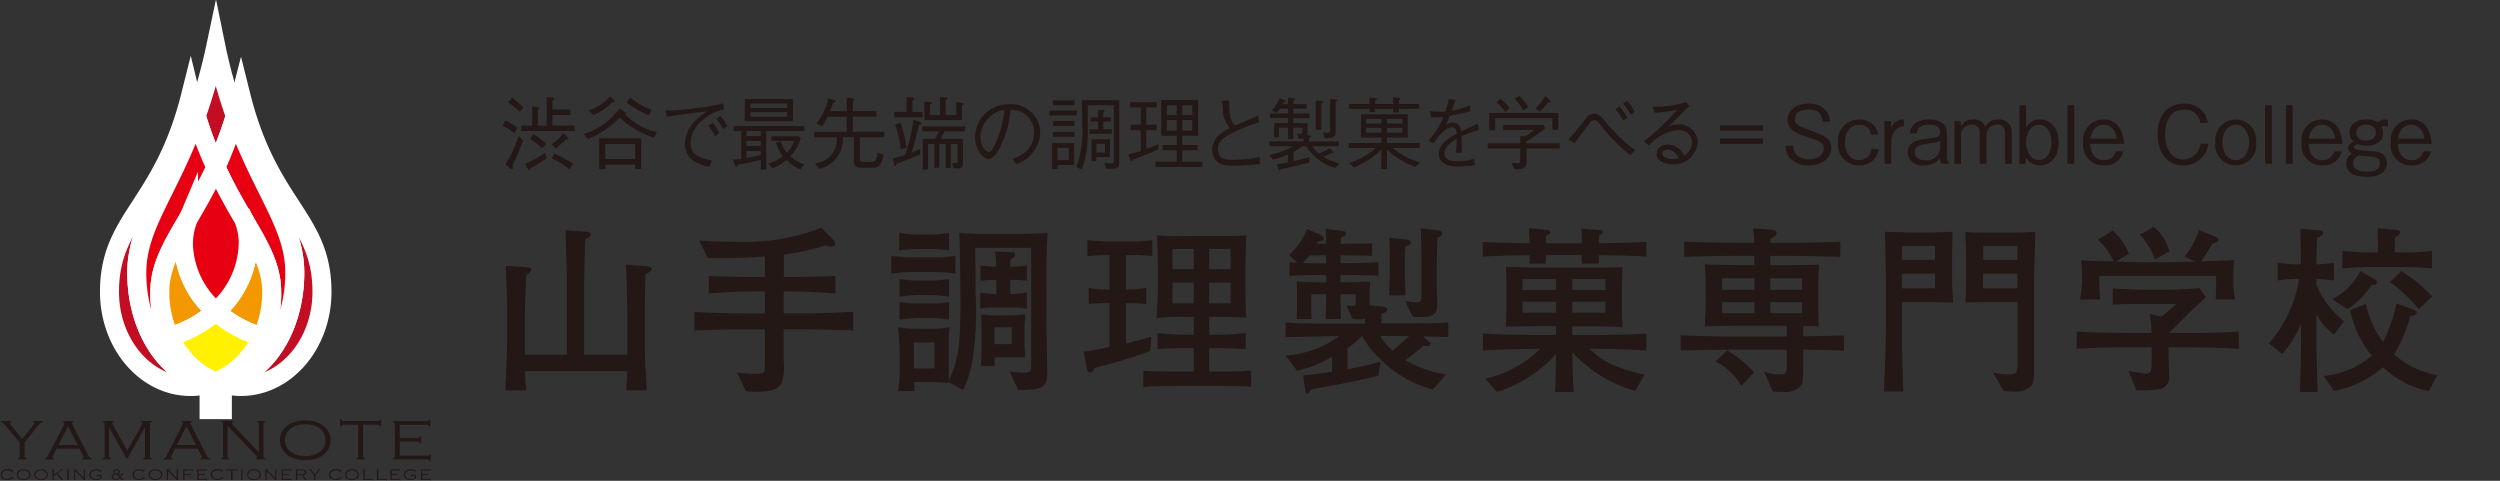 <svg xmlns="http://www.w3.org/2000/svg" width="164.312" height="31.601" viewBox="0 0 164.312 31.601">
  <rect x="0" y="0" width="164.312" height="31.601" fill="#333333" stroke="none"/>
  <g id="レイヤー_1" data-name="レイヤー 1" transform="translate(0 2.233)">
    <g id="グループ_8407" data-name="グループ 8407" transform="translate(0.047 0.8)">
      <g id="グループ_8406" data-name="グループ 8406">
        <path id="パス_13001" data-name="パス 13001" d="M49.187,7.614A33.8,33.8,0,0,1,47.909,3.03,35.826,35.826,0,0,1,46.62,7.614,25.409,25.409,0,0,0,47.909,11a27,27,0,0,0,1.278-3.381" transform="translate(-33.769 -3.03)" fill="#c30d23"/>
        <path id="パス_13002" data-name="パス 13002" d="M49.187,7.614A33.8,33.8,0,0,1,47.909,3.03,35.826,35.826,0,0,1,46.62,7.614,25.409,25.409,0,0,0,47.909,11a27,27,0,0,0,1.278-3.381" transform="translate(-33.769 -3.03)" fill="none" stroke="#fff" stroke-miterlimit="10" stroke-width="1.25"/>
        <g id="グループ_8405" data-name="グループ 8405" transform="translate(0 24.521)">
          <path id="パス_13003" data-name="パス 13003" d="M1.741,93.5v.9a.177.177,0,0,0,.025.108.186.186,0,0,0,.105.05v.058H1.288v-.058a.175.175,0,0,0,.1-.047.167.167,0,0,0,.028-.111v-.9l-.9-1.065a1.963,1.963,0,0,0-.2-.219.327.327,0,0,0-.141-.061V92.1H.881v.058c-.066.017-.1.039-.1.072a.335.335,0,0,0,.1.18l.708.869.708-.9a.366.366,0,0,0,.091-.155q0-.046-.091-.066V92.1h.661v.058a.341.341,0,0,0-.172.08,2.488,2.488,0,0,0-.191.2L1.739,93.5Z" transform="translate(-0.17 -91.978)" fill="#231815"/>
          <path id="パス_13004" data-name="パス 13004" d="M12.9,93.927H11.4l-.249.479-.036.1c0,.036.041.061.122.075v.058H10.61v-.058a.226.226,0,0,0,.127-.055.743.743,0,0,0,.116-.183l1.026-1.992.036-.1c0-.03-.033-.055-.1-.072V92.12H12.5v.058c-.066.019-.1.047-.1.08l.039.091.982,1.917a1.417,1.417,0,0,0,.144.246.3.3,0,0,0,.152.064v.058h-.664v-.058c.08-.008.119-.036.119-.08a.309.309,0,0,0-.044-.116l-.227-.451Zm-.122-.238-.628-1.242-.631,1.242Z" transform="translate(-7.722 -91.993)" fill="#231815"/>
          <path id="パス_13005" data-name="パス 13005" d="M25.989,94.618,24.811,92.5v1.9a.144.144,0,0,0,.03.108.177.177,0,0,0,.1.05v.058H24.39V94.56a.2.2,0,0,0,.1-.047.167.167,0,0,0,.028-.111V92.321a.166.166,0,0,0-.028-.111.177.177,0,0,0-.1-.05V92.1h.722v.058c-.066.022-.1.047-.1.08a.549.549,0,0,0,.066.138l.932,1.66.935-1.674a.316.316,0,0,0,.05-.127c0-.033-.033-.058-.1-.08V92.1h.73v.058a.2.2,0,0,0-.1.05.162.162,0,0,0-.028.111V94.4a.153.153,0,0,0,.028.108.177.177,0,0,0,.1.05v.058h-.584v-.058a.232.232,0,0,0,.108-.047.186.186,0,0,0,.025-.111V92.5l-1.187,2.114Z" transform="translate(-17.689 -91.978)" fill="#231815"/>
          <path id="パス_13006" data-name="パス 13006" d="M41.047,93.927H39.553l-.246.479-.033.1c0,.036.039.061.122.075v.058H38.77v-.058a.245.245,0,0,0,.13-.055.757.757,0,0,0,.113-.183l1.024-1.992.036-.1c0-.03-.033-.055-.1-.072V92.12h.681v.058c-.066.019-.1.047-.1.08l.036.091.982,1.917a1.3,1.3,0,0,0,.141.246.317.317,0,0,0,.152.064v.058H41.2v-.058c.08-.008.119-.036.119-.08a.334.334,0,0,0-.047-.116l-.227-.451Zm-.119-.238L40.3,92.446l-.631,1.242Z" transform="translate(-28.091 -91.993)" fill="#231815"/>
          <path id="パス_13007" data-name="パス 13007" d="M52.936,92.414v1.981a.158.158,0,0,0,.028.108.177.177,0,0,0,.105.05v.058h-.556v-.058a.177.177,0,0,0,.105-.05.186.186,0,0,0,.025-.111V92.311a.184.184,0,0,0-.028-.111.177.177,0,0,0-.105-.05v-.058h.8v.058c-.064.019-.1.047-.1.083s.03.072.1.138L55,94.146V92.309a.186.186,0,0,0-.025-.111.177.177,0,0,0-.105-.05V92.09h.556v.058a.168.168,0,0,0-.1.05.162.162,0,0,0-.028.111v2.081a.167.167,0,0,0,.028.111.184.184,0,0,0,.1.05v.058h-.647V94.55c.064-.014.1-.039.1-.075s-.03-.072-.086-.133l-1.854-1.931Z" transform="translate(-38.029 -91.971)" fill="#231815"/>
          <path id="パス_13008" data-name="パス 13008" d="M68.146,91.943a1.9,1.9,0,0,1,1.192.349,1.217,1.217,0,0,1,.382.473,1.194,1.194,0,0,1,.1.5,1.128,1.128,0,0,1-.224.672,1.42,1.42,0,0,1-.694.5,2.35,2.35,0,0,1-.753.113,1.872,1.872,0,0,1-1.184-.349,1.238,1.238,0,0,1-.382-.473,1.17,1.17,0,0,1,.119-1.173,1.4,1.4,0,0,1,.7-.5,2.383,2.383,0,0,1,.747-.113m0,.255a1.459,1.459,0,0,0-1,.315.965.965,0,0,0,0,1.466,1.735,1.735,0,0,0,2,0,.921.921,0,0,0,.332-.722.94.94,0,0,0-.332-.747,1.235,1.235,0,0,0-.432-.238,1.928,1.928,0,0,0-.575-.08" transform="translate(-48.134 -91.863)" fill="#231815"/>
          <path id="パス_13009" data-name="パス 13009" d="M82.308,92.022v2.058a.163.163,0,0,0,.028.108.177.177,0,0,0,.105.05V94.3h-.584v-.058a.219.219,0,0,0,.105-.05.186.186,0,0,0,.025-.111V92.02h-.946a.248.248,0,0,0-.122.022l-.055.094H80.8V91.66h.064l.055.094a.226.226,0,0,0,.122.022h2.213a.22.22,0,0,0,.122-.022l.053-.094h.066v.476h-.066l-.053-.094a.226.226,0,0,0-.122-.022h-.946Z" transform="translate(-58.492 -91.66)" fill="#231815"/>
          <path id="パス_13010" data-name="パス 13010" d="M93.774,93.155v.935h1.793a.256.256,0,0,0,.122-.022l.055-.094h.066v.476h-.066l-.058-.094a.216.216,0,0,0-.122-.025H93.32v-.058a.2.2,0,0,0,.108-.05.187.187,0,0,0,.025-.111V92.032a.153.153,0,0,0-.028-.108.177.177,0,0,0-.105-.05v-.058h2.219a.226.226,0,0,0,.122-.022l.055-.094h.066v.476h-.066l-.053-.094a.233.233,0,0,0-.125-.025H93.774v.863H94.93a.216.216,0,0,0,.122-.025l.055-.094h.064v.476h-.064l-.055-.094a.248.248,0,0,0-.122-.022H93.774Z" transform="translate(-67.549 -91.689)" fill="#231815"/>
          <path id="パス_13011" data-name="パス 13011" d="M1.006,103.615l-.083.125-.017-.008.006-.025-.072-.05a.511.511,0,0,0-.216-.044.391.391,0,0,0-.252.077.244.244,0,0,0-.1.2.25.25,0,0,0,.1.207.385.385,0,0,0,.243.08.435.435,0,0,0,.252-.075l.05-.047-.008-.025.014-.011.1.108-.014.011-.025-.014-.019.011-.086.053-.075.03a.634.634,0,0,1-.183.025.48.48,0,0,1-.313-.1.315.315,0,0,1-.124-.257.3.3,0,0,1,.08-.213.462.462,0,0,1,.371-.141.689.689,0,0,1,.315.077l.014.006L1,103.6l.017.006Z" transform="translate(-0.184 -100.253)" fill="#231815"/>
          <path id="パス_13012" data-name="パス 13012" d="M4.406,103.56a.535.535,0,0,1,.324.094l.105.127.028.136a.3.3,0,0,1-.064.183.387.387,0,0,1-.188.138.664.664,0,0,1-.2.03.517.517,0,0,1-.324-.094.37.37,0,0,1-.105-.13l-.028-.13a.306.306,0,0,1,.061-.188.374.374,0,0,1,.191-.133.7.7,0,0,1,.2-.033m0,.069a.4.4,0,0,0-.271.086.263.263,0,0,0,0,.4.406.406,0,0,0,.274.086.394.394,0,0,0,.271-.086.25.25,0,0,0,.091-.2.242.242,0,0,0-.091-.2l-.116-.064a.551.551,0,0,0-.155-.022" transform="translate(-2.904 -100.268)" fill="#231815"/>
          <path id="パス_13013" data-name="パス 13013" d="M8.576,103.56a.535.535,0,0,1,.324.094l.1.127.03.136a.3.3,0,0,1-.064.183.4.4,0,0,1-.188.138.664.664,0,0,1-.2.03.517.517,0,0,1-.324-.094.37.37,0,0,1-.105-.13l-.028-.13a.325.325,0,0,1,.061-.188.386.386,0,0,1,.191-.133.716.716,0,0,1,.2-.033m0,.069a.4.4,0,0,0-.271.086.249.249,0,0,0-.089.2.258.258,0,0,0,.089.2.406.406,0,0,0,.274.086.4.4,0,0,0,.271-.086.263.263,0,0,0,0-.4l-.119-.064a.537.537,0,0,0-.155-.022" transform="translate(-5.921 -100.268)" fill="#231815"/>
          <path id="パス_13014" data-name="パス 13014" d="M12.484,104.021v.2l.006.028.028.014v.017H12.36v-.017l.028-.014.008-.028v-.567l-.008-.028-.028-.014V103.6h.158v.017l-.028.014-.006.028v.285l.409-.288.022-.025-.022-.014V103.6h.2v.017l-.066.022-.307.216.338.387.025.019.033.006v.017H12.93v-.017l.025-.014-.025-.036-.277-.315Z" transform="translate(-8.987 -100.297)" fill="#231815"/>
          <path id="パス_13015" data-name="パス 13015" d="M15.886,104.225v-.567l-.008-.028-.028-.017V103.6h.158v.014l-.028.017-.006.028v.567l.006.028.028.014v.017H15.85v-.017l.028-.014Z" transform="translate(-11.512 -100.297)" fill="#231815"/>
          <path id="パス_13016" data-name="パス 13016" d="M17.556,103.693v.539l.008.028.028.017v.014H17.44v-.014l.028-.017.008-.028v-.567l-.008-.028-.028-.014v-.014h.219v.014l-.028.022.028.036.459.481v-.5l-.008-.028-.028-.014v-.014h.149v.014l-.028.014-.008.028v.567l.008.028.028.017v.014h-.174v-.014l.025-.022-.025-.036Z" transform="translate(-12.662 -100.304)" fill="#231815"/>
          <path id="パス_13017" data-name="パス 13017" d="M22.059,103.623l-.086.124-.014-.011.008-.022-.058-.044a.506.506,0,0,0-.235-.055.361.361,0,0,0-.235.072.253.253,0,0,0-.108.216.249.249,0,0,0,.1.21.394.394,0,0,0,.246.072.532.532,0,0,0,.152-.022l.122-.064v-.124h-.18l-.033.006-.014.025h-.019v-.13h.019l.014.025.033.008h.3v.014l-.028.014-.008.03v.089l.008.03.028.014v.014l-.119.077a.587.587,0,0,1-.274.061.481.481,0,0,1-.31-.094l-.091-.111a.327.327,0,0,1-.039-.152.306.306,0,0,1,.075-.2.392.392,0,0,1,.188-.122.627.627,0,0,1,.18-.028.553.553,0,0,1,.155.019.723.723,0,0,1,.155.058l.028.011.028-.019.017.008Z" transform="translate(-15.411 -100.253)" fill="#231815"/>
          <path id="パス_13018" data-name="パス 13018" d="M27.269,103.812v.122h-.017l-.014-.025-.064.044a.761.761,0,0,0-.077.111l.072.091.061.022h.014l.006-.025h.017v.1a.3.3,0,0,1-.144-.028l-.08-.089a.345.345,0,0,1-.473.064.184.184,0,0,1-.069-.144l.022-.086.064-.066.108-.047a.138.138,0,0,1-.1-.127.146.146,0,0,1,.069-.124.262.262,0,0,1,.16-.044.251.251,0,0,1,.183.061l.05.113-.03.086-.089.055a.208.208,0,0,1,.125.122.274.274,0,0,1,.2-.183m-.479.089a.233.233,0,0,0-.147.047l-.053.1.044.1a.212.212,0,0,0,.152.053.246.246,0,0,0,.16-.055l.053-.08-.019-.055-.044-.053a.209.209,0,0,0-.147-.05m.036-.288-.1.025-.044.083.039.077.113.03.1-.03.036-.072-.033-.075-.119-.039" transform="translate(-19.215 -100.268)" fill="#231815"/>
          <path id="パス_13019" data-name="パス 13019" d="M32.306,103.615l-.083.125-.014-.008v-.025l-.066-.05a.511.511,0,0,0-.216-.044.385.385,0,0,0-.252.077.263.263,0,0,0,.006.412.387.387,0,0,0,.246.08.427.427,0,0,0,.249-.075l.05-.047-.008-.025.014-.011.1.108-.014.011-.028-.014-.019.011-.086.053-.072.03a.634.634,0,0,1-.183.025.47.47,0,0,1-.313-.1.317.317,0,0,1-.127-.257.314.314,0,0,1,.08-.213.47.47,0,0,1,.371-.141.681.681,0,0,1,.315.077l.014.006.028-.019.014.006Z" transform="translate(-22.825 -100.253)" fill="#231815"/>
          <path id="パス_13020" data-name="パス 13020" d="M35.731,103.56a.535.535,0,0,1,.324.094l.105.127.028.136a.3.3,0,0,1-.061.183.408.408,0,0,1-.191.138.651.651,0,0,1-.2.03.5.5,0,0,1-.321-.094.371.371,0,0,1-.105-.13l-.025-.13a.306.306,0,0,1,.061-.188.378.378,0,0,1,.188-.133.7.7,0,0,1,.2-.033m0,.069a.4.4,0,0,0-.271.086.263.263,0,0,0,0,.4.4.4,0,0,0,.271.086.411.411,0,0,0,.274-.086.263.263,0,0,0,0-.4l-.116-.064a.556.556,0,0,0-.158-.022" transform="translate(-25.566 -100.268)" fill="#231815"/>
          <path id="パス_13021" data-name="パス 13021" d="M39.616,103.693v.539l.008.028.028.017v.014H39.5v-.014l.028-.017.008-.028v-.567l-.008-.028-.028-.014v-.014h.219v.014l-.025.022.025.036.459.481v-.5l-.008-.028-.028-.014v-.014h.149v.014l-.028.014-.006.028v.567l.006.028.028.017v.014h-.174v-.014l.025-.022-.022-.036Z" transform="translate(-28.619 -100.304)" fill="#231815"/>
          <path id="パス_13022" data-name="パス 13022" d="M43.5,103.58v.232h.332l.03-.006.017-.025H43.9v.127h-.017l-.017-.025-.03-.008H43.5v.263l.008.028.028.017v.014H43.38v-.014l.028-.017.008-.028v-.567l-.008-.028-.028-.014v-.014H44l.036-.011.014-.025h.017v.13h-.017l-.014-.025L44,103.58Z" transform="translate(-31.425 -100.21)" fill="#231815"/>
          <path id="パス_13023" data-name="パス 13023" d="M46.852,103.878v.252h.49l.03-.006.017-.025h.017v.13h-.017l-.017-.025-.033-.008H46.73v-.014l.03-.017.006-.028v-.567l-.006-.028-.03-.014v-.014h.6l.033-.011.014-.025H47.4v.13H47.38l-.014-.025-.033-.006h-.481v.232h.315l.033-.006.014-.025h.019v.127h-.019l-.014-.025-.033-.006Z" transform="translate(-33.848 -100.21)" fill="#231815"/>
          <path id="パス_13024" data-name="パス 13024" d="M50.869,103.615l-.083.125-.017-.008.006-.025-.072-.05a.5.5,0,0,0-.216-.044.378.378,0,0,0-.249.077.247.247,0,0,0-.1.2.25.25,0,0,0,.1.207.382.382,0,0,0,.246.08.427.427,0,0,0,.249-.075l.05-.047-.011-.025.014-.011.1.108-.014.011-.022-.014-.022.011-.086.053-.075.03a.634.634,0,0,1-.183.025.475.475,0,0,1-.313-.1.315.315,0,0,1-.124-.257.3.3,0,0,1,.08-.213.462.462,0,0,1,.371-.141.681.681,0,0,1,.315.077l.014.006.028-.019.014.006Z" transform="translate(-36.25 -100.253)" fill="#231815"/>
          <path id="パス_13025" data-name="パス 13025" d="M54.162,103.58v.559l.006.028.028.017v.014h-.158v-.014l.028-.017.006-.028v-.559h-.255l-.033.006-.014.025H53.75v-.13h.019l.014.025.033.011h.6l.033-.011.017-.025h.019v.13h-.019l-.017-.025-.033-.006Z" transform="translate(-38.926 -100.21)" fill="#231815"/>
          <path id="パス_13026" data-name="パス 13026" d="M57.2,104.225v-.567l-.008-.028-.028-.017V103.6h.158v.014l-.028.017-.008.028v.567l.008.028.028.014v.017H57.16v-.017l.028-.014Z" transform="translate(-41.393 -100.297)" fill="#231815"/>
          <path id="パス_13027" data-name="パス 13027" d="M59.134,103.56a.538.538,0,0,1,.326.094l.1.127.028.136a.3.3,0,0,1-.061.183.387.387,0,0,1-.188.138.664.664,0,0,1-.2.03.517.517,0,0,1-.324-.094.37.37,0,0,1-.105-.13l-.028-.13a.325.325,0,0,1,.061-.188.366.366,0,0,1,.188-.133.716.716,0,0,1,.2-.033m0,.069a.4.4,0,0,0-.271.086.252.252,0,0,0-.091.2.244.244,0,0,0,.091.2.4.4,0,0,0,.271.086.406.406,0,0,0,.274-.086.268.268,0,0,0,0-.4l-.119-.064a.542.542,0,0,0-.158-.022" transform="translate(-42.492 -100.268)" fill="#231815"/>
          <path id="パス_13028" data-name="パス 13028" d="M63.033,103.693v.539l.008.028.028.017v.014H62.92v-.014l.028-.017.006-.028v-.567l-.006-.028-.028-.014v-.014h.216v.014l-.025.022.025.036.459.481v-.5l-.006-.028-.03-.014v-.014h.152v.014l-.028.014-.008.028v.567l.008.028.028.017v.014h-.177v-.014l.028-.022-.025-.036Z" transform="translate(-45.559 -100.304)" fill="#231815"/>
          <path id="パス_13029" data-name="パス 13029" d="M66.912,103.878v.252h.49l.033-.006.014-.025h.017v.13h-.017l-.014-.025L67.4,104.2H66.79v-.014l.03-.017.006-.028v-.567l-.006-.028-.03-.014v-.014h.6l.033-.011.017-.025h.017v.13h-.017l-.017-.025-.033-.006h-.481v.232h.315l.033-.006.017-.025h.017v.127h-.017l-.017-.025-.033-.006Z" transform="translate(-48.359 -100.21)" fill="#231815"/>
          <path id="パス_13030" data-name="パス 13030" d="M70.3,103.983v.249l.008.03.028.014v.014H70.18v-.014l.028-.014.008-.03v-.567l-.008-.028-.028-.014v-.014H70.6a.921.921,0,0,1,.136.006l.086.03.061.055.025.094a.16.16,0,0,1-.058.13.269.269,0,0,1-.158.055l.194.271.05.025v.014h-.177v-.014l.028-.014-.019-.033-.172-.246H70.3Zm0-.066h.31l.094-.006.055-.017.058-.1-.061-.1-.058-.017h-.1l-.3,0v.246Z" transform="translate(-50.811 -100.304)" fill="#231815"/>
          <path id="パス_13031" data-name="パス 13031" d="M73.806,103.979v.246l.008.028.028.017v.014h-.158v-.014l.028-.017.006-.028v-.246l-.243-.288-.055-.058-.039-.017V103.6h.194v.017l-.028.019.028.047.191.238.194-.246.025-.041-.025-.017V103.6h.18v.017l-.047.019-.05.055Z" transform="translate(-53.125 -100.297)" fill="#231815"/>
          <path id="パス_13032" data-name="パス 13032" d="M79,103.615l-.083.125-.017-.008.006-.025-.072-.05a.5.5,0,0,0-.213-.044.385.385,0,0,0-.252.077.263.263,0,0,0,.006.412.382.382,0,0,0,.246.08.429.429,0,0,0,.252-.075l.047-.047-.011-.025.014-.011.1.108-.014.011-.025-.014-.022.011-.086.053-.075.03a.634.634,0,0,1-.183.025.47.47,0,0,1-.313-.1.31.31,0,0,1-.127-.257.3.3,0,0,1,.08-.213.46.46,0,0,1,.368-.141.681.681,0,0,1,.315.077l.014.006.025-.019.017.006Z" transform="translate(-56.597 -100.253)" fill="#231815"/>
          <path id="パス_13033" data-name="パス 13033" d="M82.431,103.56a.523.523,0,0,1,.324.094l.1.127.03.136a.3.3,0,0,1-.064.183.374.374,0,0,1-.188.138.658.658,0,0,1-.2.03.512.512,0,0,1-.324-.094.335.335,0,0,1-.1-.13l-.028-.13a.306.306,0,0,1,.061-.188.386.386,0,0,1,.191-.133.7.7,0,0,1,.2-.033m0,.069a.4.4,0,0,0-.271.086.263.263,0,0,0,0,.4.4.4,0,0,0,.271.086.411.411,0,0,0,.274-.086.259.259,0,0,0,.091-.2.25.25,0,0,0-.091-.2l-.116-.064a.556.556,0,0,0-.158-.022" transform="translate(-59.346 -100.268)" fill="#231815"/>
          <path id="パス_13034" data-name="パス 13034" d="M86.324,104.224h.484l.033-.006.014-.025h.019v.13h-.019l-.014-.025-.033-.008H86.2v-.014l.03-.017.006-.028v-.567l-.008-.028-.028-.014v-.014h.158v.014l-.025.014-.008.028Z" transform="translate(-62.398 -100.304)" fill="#231815"/>
          <path id="パス_13035" data-name="パス 13035" d="M89.532,104.224h.487l.033-.006.014-.025h.019v.13h-.019l-.014-.025-.033-.008H89.41v-.014l.028-.017.008-.028v-.567l-.008-.028-.028-.014v-.014h.158v.014l-.028.014-.008.028Z" transform="translate(-64.72 -100.304)" fill="#231815"/>
          <path id="パス_13036" data-name="パス 13036" d="M92.742,103.878v.252h.49l.03-.006.017-.025H93.3v.13h-.017l-.017-.025-.033-.008H92.62v-.014l.028-.017.006-.028v-.567l-.006-.028-.028-.014v-.014h.6l.033-.011.014-.025h.017v.13H93.27l-.014-.025-.033-.006h-.481v.232h.315l.033-.006.017-.025h.017v.127h-.017l-.017-.025-.033-.006Z" transform="translate(-67.042 -100.21)" fill="#231815"/>
          <path id="パス_13037" data-name="パス 13037" d="M96.744,103.623l-.086.124-.014-.011.011-.022-.061-.044a.5.5,0,0,0-.232-.055.367.367,0,0,0-.235.072.249.249,0,0,0-.111.216.244.244,0,0,0,.105.21.394.394,0,0,0,.246.072.527.527,0,0,0,.149-.022l.122-.064v-.124h-.183l-.033.006L96.41,104H96.39v-.13h.019l.014.025.033.008h.3v.014l-.028.014-.008.03v.089l.008.03.028.014v.014l-.119.077a.6.6,0,0,1-.277.061.481.481,0,0,1-.31-.094l-.091-.111a.327.327,0,0,1-.039-.152.306.306,0,0,1,.075-.2.392.392,0,0,1,.188-.122.608.608,0,0,1,.177-.028.553.553,0,0,1,.155.019.672.672,0,0,1,.155.058l.03.011.025-.019.014.008Z" transform="translate(-69.429 -100.253)" fill="#231815"/>
          <path id="パス_13038" data-name="パス 13038" d="M99.992,103.878v.252h.49l.03-.006.017-.025h.019v.13h-.019l-.017-.025-.03-.008H99.87v-.014l.03-.017.006-.028v-.567l-.008-.028-.028-.014v-.014h.6l.033-.011.014-.025h.019v.13h-.019l-.014-.025-.033-.006h-.481v.232h.315l.033-.006.017-.025h.017v.127h-.017l-.017-.025-.033-.006Z" transform="translate(-72.286 -100.21)" fill="#231815"/>
        </g>
        <path id="パス_13039" data-name="パス 13039" d="M53.042,14.77c-.119.468-.241.91-.371,1.336,1.776,4.961,3.912,7.171,3.912,10.309,0,3.951-2.3,7.146-5.143,7.182a4.558,4.558,0,0,0,1.6.293c2.944,0,5.329-2.789,5.329-6.222,0-4.875-3.5-5.586-5.329-12.9" transform="translate(-37.255 -11.522)" fill="#c30d23"/>
        <path id="パス_13040" data-name="パス 13040" d="M53.042,14.77c-.119.468-.241.91-.371,1.336,1.776,4.961,3.912,7.171,3.912,10.309,0,3.951-2.3,7.146-5.143,7.182a4.558,4.558,0,0,0,1.6.293c2.944,0,5.329-2.789,5.329-6.222C58.37,22.793,54.871,22.082,53.042,14.77Z" transform="translate(-37.255 -11.522)" fill="none" stroke="#fff" stroke-miterlimit="10" stroke-width="1.25"/>
        <path id="パス_13041" data-name="パス 13041" d="M27.8,26.415c0-3.137,2.136-5.351,3.909-10.309-.127-.423-.255-.869-.368-1.336-1.832,7.312-5.331,8.023-5.331,12.9,0,3.433,2.388,6.222,5.331,6.222a4.666,4.666,0,0,0,1.613-.293c-2.85-.033-5.154-3.231-5.154-7.182" transform="translate(-18.861 -11.522)" fill="#c30d23"/>
        <path id="パス_13042" data-name="パス 13042" d="M27.8,26.415c0-3.137,2.136-5.351,3.909-10.309-.127-.423-.255-.869-.368-1.336-1.832,7.312-5.331,8.023-5.331,12.9,0,3.433,2.388,6.222,5.331,6.222a4.666,4.666,0,0,0,1.613-.293c-2.85-.033-5.154-3.231-5.154-7.182" transform="translate(-18.861 -11.522)" fill="none" stroke="#fff" stroke-miterlimit="10" stroke-width="1.25"/>
        <path id="パス_13043" data-name="パス 13043" d="M50.2,82.87h-.172c-.116.042-.232.08-.351.113v1.688h.871V82.983c-.116-.033-.235-.072-.346-.111" transform="translate(-35.982 -60.781)" fill="#c30d23"/>
        <path id="パス_13044" data-name="パス 13044" d="M50.2,82.87h-.172c-.116.042-.232.08-.351.113v1.688h.871V82.983c-.116-.033-.235-.072-.346-.111" transform="translate(-35.982 -60.781)" fill="none" stroke="#fff" stroke-miterlimit="10" stroke-width="1.25"/>
        <path id="パス_13045" data-name="パス 13045" d="M56.46,29.909c0-3.137-2.136-5.351-3.912-10.309a26.673,26.673,0,0,1-1.278,3.381c1.74,3.779,3.671,5.619,3.671,8.181A6.215,6.215,0,0,1,51.27,37.08l.044.011c2.841-.033,5.146-3.231,5.146-7.182" transform="translate(-37.132 -15.016)" fill="#e60012"/>
        <path id="パス_13046" data-name="パス 13046" d="M56.46,29.909c0-3.137-2.136-5.351-3.912-10.309a26.673,26.673,0,0,1-1.278,3.381c1.74,3.779,3.671,5.619,3.671,8.181A6.215,6.215,0,0,1,51.27,37.08l.044.011c2.841-.033,5.146-3.231,5.146-7.182" transform="translate(-37.132 -15.016)" fill="none" stroke="#fff" stroke-miterlimit="10" stroke-width="1.25"/>
        <path id="パス_13047" data-name="パス 13047" d="M34.006,31.162c0-2.562,1.931-4.4,3.682-8.181A24.948,24.948,0,0,1,36.4,19.6c-1.773,4.961-3.909,7.171-3.909,10.309,0,3.951,2.3,7.146,5.154,7.182l.047-.011a6.2,6.2,0,0,1-3.682-5.918" transform="translate(-23.548 -15.016)" fill="#e60012"/>
        <path id="パス_13048" data-name="パス 13048" d="M34.006,31.162c0-2.562,1.931-4.4,3.682-8.181A24.948,24.948,0,0,1,36.4,19.6c-1.773,4.961-3.909,7.171-3.909,10.309,0,3.951,2.3,7.146,5.154,7.182l.047-.011a6.2,6.2,0,0,1-3.682-5.918" transform="translate(-23.548 -15.016)" fill="none" stroke="#fff" stroke-miterlimit="10" stroke-width="1.25"/>
        <path id="パス_13049" data-name="パス 13049" d="M53.743,52.688a6.852,6.852,0,0,0,1.2-3.934c0-1.668-.824-3.032-1.881-4.833a4.189,4.189,0,0,1,.332,1.6,6.071,6.071,0,0,1-2.125,4.526,7.859,7.859,0,0,0,3.035,1.663,6.91,6.91,0,0,1-.564.977" transform="translate(-37.132 -32.607)" fill="#f39800"/>
        <path id="パス_13050" data-name="パス 13050" d="M53.743,52.688a6.852,6.852,0,0,0,1.2-3.934c0-1.668-.824-3.032-1.881-4.833a4.189,4.189,0,0,1,.332,1.6,6.071,6.071,0,0,1-2.125,4.526,7.859,7.859,0,0,0,3.035,1.663,6.91,6.91,0,0,1-.564.977" transform="translate(-37.132 -32.607)" fill="none" stroke="#fff" stroke-miterlimit="10" stroke-width="1.25"/>
        <path id="パス_13051" data-name="パス 13051" d="M41.652,50.055a6.03,6.03,0,0,1-2.136-4.526,4.189,4.189,0,0,1,.332-1.6c-1.057,1.8-1.879,3.162-1.879,4.831a6.845,6.845,0,0,0,1.2,3.934,6.637,6.637,0,0,1-.562-.977,8,8,0,0,0,3.043-1.663" transform="translate(-27.512 -32.614)" fill="#f39800"/>
        <path id="パス_13052" data-name="パス 13052" d="M41.652,50.055a6.03,6.03,0,0,1-2.136-4.526,4.189,4.189,0,0,1,.332-1.6c-1.057,1.8-1.879,3.162-1.879,4.831a6.845,6.845,0,0,0,1.2,3.934,6.637,6.637,0,0,1-.562-.977,8,8,0,0,0,3.043-1.663" transform="translate(-27.512 -32.614)" fill="none" stroke="#fff" stroke-miterlimit="10" stroke-width="1.25"/>
        <path id="パス_13053" data-name="パス 13053" d="M45.452,69.141c.053-.064.105-.133.16-.2l.014-.019c.055-.072.108-.141.158-.213a6.909,6.909,0,0,0,.564-.977,7.859,7.859,0,0,1-3.035-1.663,8.016,8.016,0,0,1-3.043,1.663,6.637,6.637,0,0,0,.562.977c.05.075.1.141.158.213l.014.019c.05.066.105.136.16.2l.008.006a4.481,4.481,0,0,0,.365.4l.014.011c.053.053.111.105.166.158l.041.036c.053.044.105.086.152.133l.047.036c.055.044.111.086.172.127l.028.022q.1.075.208.141l.028.019c.058.036.116.075.177.111l.066.039c.05.028.1.053.149.077l.075.039c.053.028.105.047.152.075l.069.028c.075.033.144.066.23.1l.216-.1.069-.028c.053-.028.105-.047.152-.075l.075-.039c.05-.025.1-.053.147-.077l.066-.039c.061-.033.122-.075.18-.111l.028-.019c.072-.047.141-.091.21-.141l.025-.022c.058-.044.116-.086.172-.127l.047-.036c.05-.047.1-.089.155-.133l.039-.036c.058-.053.116-.105.172-.158l.011-.011c.127-.124.249-.257.368-.4l.006-.006" transform="translate(-29.176 -48.629)" fill="#fff100"/>
        <path id="パス_13054" data-name="パス 13054" d="M45.452,69.141c.053-.064.105-.133.16-.2l.014-.019c.055-.072.108-.141.158-.213a6.909,6.909,0,0,0,.564-.977,7.859,7.859,0,0,1-3.035-1.663,8.016,8.016,0,0,1-3.043,1.663,6.637,6.637,0,0,0,.562.977c.05.075.1.141.158.213l.014.019c.05.066.105.136.16.2l.008.006a4.481,4.481,0,0,0,.365.4l.014.011c.053.053.111.105.166.158l.041.036c.053.044.105.086.152.133l.047.036c.055.044.111.086.172.127l.028.022q.1.075.208.141l.028.019c.058.036.116.075.177.111l.066.039c.05.028.1.053.149.077l.075.039c.053.028.105.047.152.075l.069.028c.075.033.144.066.23.1l.216-.1.069-.028c.053-.028.105-.047.152-.075l.075-.039c.05-.025.1-.053.147-.077l.066-.039c.061-.033.122-.075.18-.111l.028-.019c.072-.047.141-.091.21-.141l.025-.022c.058-.044.116-.086.172-.127l.047-.036c.05-.047.1-.089.155-.133l.039-.036c.058-.053.116-.105.172-.158l.011-.011c.127-.124.249-.257.368-.4l.006-.006" transform="translate(-29.176 -48.629)" fill="none" stroke="#fff" stroke-miterlimit="10" stroke-width="1.25"/>
        <path id="パス_13055" data-name="パス 13055" d="M43.56,36.767A6.04,6.04,0,0,0,45.7,41.293a6.071,6.071,0,0,0,2.125-4.526,4.189,4.189,0,0,0-.332-1.6c.053.089.1.18.158.271A39.552,39.552,0,0,1,45.7,31.82c-.611,1.311-1.242,2.39-1.8,3.348a4.189,4.189,0,0,0-.332,1.6" transform="translate(-31.555 -23.855)" fill="#e60012"/>
        <path id="パス_13056" data-name="パス 13056" d="M43.56,36.767A6.04,6.04,0,0,0,45.7,41.293a6.071,6.071,0,0,0,2.125-4.526,4.189,4.189,0,0,0-.332-1.6c.053.089.1.18.158.271A39.552,39.552,0,0,1,45.7,31.82c-.611,1.311-1.242,2.39-1.8,3.348a4.189,4.189,0,0,0-.332,1.6" transform="translate(-31.555 -23.855)" fill="none" stroke="#fff" stroke-miterlimit="10" stroke-width="1.25"/>
      </g>
      <path id="パス_13057" data-name="パス 13057" d="M129.263,49.637c-.025.733-.047,2.009-.047,2.316v2.2c0,1.04.058,2.078.141,3.118h-1.369c.025-.2.083-1.073.083-1.264h-6.734c.011.141.036.78.047.91s.022.2.036.354h-1.37c.036-.661.072-1.713.094-2.4,0-.058.022-.509.022-.578V51.773c0-.094-.083-2.659-.083-2.681l1.322.072c.282.011.354.072.354.177,0,.141-.271.307-.343.354-.011.437-.083,2.067-.083,2.54v2.692h2.753V50.071c0-.686-.058-2.623-.083-3.331l1.394.105c.155.011.26.058.26.177,0,.152-.083.188-.354.307-.025.708-.072,2.009-.072,2.728v4.867h2.836V52.2c0-.509-.058-2.717-.083-3.19l1.228.094c.354.025.448.047.448.213,0,.105-.036.13-.4.318Z" transform="translate(-86.883 -34.647)" fill="#231815"/>
      <path id="パス_13058" data-name="パス 13058" d="M173.815,52.876c-.5-.011-.885-.025-1.771-.025H170.8v2.056a3.721,3.721,0,0,1-.094,1.358c-.213.567-.791.686-1.737.686a3.072,3.072,0,0,1-.65-.047l-.6-1.228a8.309,8.309,0,0,0,1.347.094c.5,0,.5-.152.5-.625V52.854h-1.3c-1.217,0-1.369,0-2.316.036-.578.025-.733.025-1.026.025V51.709c.8.036,2.338.094,3.342.094h1.3V50.361h-.921c-.354,0-1.82.047-2.764.13V49.335c.531.036,2.327.072,2.764.072h.921V48.06a35.741,35.741,0,0,1-3.757.094l-.567-1.145c.307.025,1.109.083,2.269.083a14.013,14.013,0,0,0,5.766-.921l.78.791a.383.383,0,0,1,.119.26c0,.13-.072.188-.26.188a.633.633,0,0,1-.332-.094,15.712,15.712,0,0,1-2.775.614v1.477h.639c.354,0,2.161-.036,2.753-.072v1.156c-.874-.072-2.338-.13-2.753-.13H170.8V51.8h1.239c1.2,0,2.551-.058,3.331-.108v1.217c-.307,0-1.3-.025-1.56-.036Z" transform="translate(-119.339 -34.235)" fill="#231815"/>
      <path id="パス_13059" data-name="パス 13059" d="M214.484,49.955h-1.322a13.869,13.869,0,0,0-1.441.108V48.906a12.6,12.6,0,0,0,1.441.094h1.322a10.244,10.244,0,0,0,1.452-.094v1.156A12.629,12.629,0,0,0,214.484,49.955Zm7.442.827V53.4c0,.52.047,2.8.047,3.259,0,.672-.141,1.134-1.915,1.04l-.556-1.192c.343.025.719.058,1.062.058.2,0,.354-.025.354-.426V48.372h-3.674c0,.235,0,.343.011,1.275l.011,1.737a21.521,21.521,0,0,1-.177,4.194,7.121,7.121,0,0,1-.65,2.139l-.921-.5v.025c-.708-.036-.921-.047-1.322-.047h-.968c.025.412.025.459.036.592h-1.1a6.811,6.811,0,0,0,.105-1.369V55.159a14.074,14.074,0,0,0-.105-1.56,9.449,9.449,0,0,0,1.383.094h.614a7.91,7.91,0,0,0,1.383-.094c-.047.542-.047.863-.047,1.7v.769c0,.224.011.614.025,1,.661-1.417.744-2.515.744-5.21,0-.661-.022-4-.083-4.465.7.047,1.123.072,2.186.072H219.6c.708,0,1,0,2.4-.072-.072,1.062-.072,1.3-.072,3.389Zm-7.6-2.33h-.9a10.083,10.083,0,0,0-1.181.094V47.39a7.419,7.419,0,0,0,1.181.105h.9a5.919,5.919,0,0,0,1.192-.105v1.156A7.682,7.682,0,0,0,214.329,48.452Zm0,3.027h-.885a8.575,8.575,0,0,0-1.181.108v-1.17a7.222,7.222,0,0,0,1.181.105h.885a5.92,5.92,0,0,0,1.192-.105v1.17A6.645,6.645,0,0,0,214.329,51.479Zm0,1.511h-.885a10.129,10.129,0,0,0-1.181.108v-1.17a7.221,7.221,0,0,0,1.181.105h.885a5.919,5.919,0,0,0,1.192-.105V53.1A6.645,6.645,0,0,0,214.329,52.99Zm.238,1.607h-1.358v1.7h1.358Zm5.019-2.294h-.957a5.051,5.051,0,0,0-1.051.072V51.313a6.2,6.2,0,0,0,1.051.094v-.932c-.188,0-.708.025-1.04.058V49.54c.235.025.65.058,1.026.072a4.992,4.992,0,0,0-.072-.993l.863.025c.412.011.462.011.462.152,0,.166-.108.235-.318.343v.473a9.958,9.958,0,0,0,1.087-.072v.993c-.3-.036-.791-.058-1.087-.058v.932a6.483,6.483,0,0,0,1.087-.094v1.062A5.239,5.239,0,0,0,219.586,52.3Zm-1.073,3.262c0,.094.011.5.011.578h-.9c.036-.8.036-.9.036-1.156v-.968c0-.567,0-.639-.036-1.275a7.328,7.328,0,0,0,1.192.072h.473a11.344,11.344,0,0,0,1.253-.072,12.157,12.157,0,0,0-.058,1.369V54.3a10.586,10.586,0,0,0,.058,1.264h-2.031Zm1.134-1.973H218.5V54.7h1.145Z" transform="translate(-153.191 -35.117)" fill="#231815"/>
      <path id="パス_13060" data-name="パス 13060" d="M260.572,49.269h-.354v2.258a7.316,7.316,0,0,0,1.334-.105v1.062a9.464,9.464,0,0,0-1.334-.058V55.07c.531-.13,1.369-.354,1.666-.437l-.083.932a31.427,31.427,0,0,1-3.638,1.109c-.072.141-.166.318-.3.318s-.213-.249-.224-.332l-.2-1.051a16.994,16.994,0,0,0,1.7-.318V52.42a9.384,9.384,0,0,0-1.37.058V51.416a7.974,7.974,0,0,0,1.37.105V49.263a11.586,11.586,0,0,0-1.453.072V48.273a12.926,12.926,0,0,0,1.524.094h1.358a10.126,10.126,0,0,0,1.381-.094v1.062a8.533,8.533,0,0,0-1.381-.072Zm5.409,8.588h-2.139c-.249,0-1.369.011-1.594.025-.318.011-.484.025-.885.047V56.866c.509.047,1.594.047,2.139.047h1.17V55.377h-.462c-.614,0-1.347.011-1.915.072V54.387c.78.094,1.843.105,1.915.105h.462v-1.17h-.542a14.906,14.906,0,0,0-1.9.083c.011-.141.083-1.488.083-1.724V50.063c0-.437-.022-1.677-.058-2.1a19.448,19.448,0,0,0,2.056.047h1.347c1.405,0,1.771,0,2.468-.036-.011.332-.058,1.785-.058,2.078v1.464c0,.567.025,1.3.058,1.854-.6-.025-1.583-.047-2.161-.047h-.271v1.17h.437a19.629,19.629,0,0,0,1.962-.105v1.062a19.48,19.48,0,0,0-1.962-.072h-.437V56.91h1.134a12.913,12.913,0,0,0,1.618-.072v1.073c-.531-.047-2.363-.058-2.457-.058Zm-1.309-9h-1.394v1.334h1.394Zm0,2.211h-1.394v1.358h1.394V51.064Zm2.421-2.211h-1.405v1.334h1.405Zm0,2.211h-1.405v1.358h1.405V51.064Z" transform="translate(-186.262 -35.529)" fill="#231815"/>
      <path id="パス_13061" data-name="パス 13061" d="M314.425,53.393l.3.271c.13.13.177.141.177.213a.173.173,0,0,1-.188.152c-.047,0-.249-.011-.285-.011-.083.072-.141.119-.661.545-.213.166-.4.307-.52.39a7.672,7.672,0,0,0,2.681.932l-.874,1a7.934,7.934,0,0,1-4.665-3.519h-.011a4.6,4.6,0,0,1-.932.8v1.381c.827-.152,1.156-.224,2.175-.5l-.141.91c-1.062.332-3.793.8-4.263.885a.882.882,0,0,0-.141.036,1.189,1.189,0,0,0-.141.188.22.22,0,0,1-.141.083c-.083,0-.108-.094-.13-.271l-.13-.921c.3-.036,1.63-.188,1.9-.235V54.718a7.769,7.769,0,0,1-2.3.932l-.744-1a6.753,6.753,0,0,0,3.508-1.275c-.672,0-2.078.025-3.519.072v-.968c1.076.072,2.352.072,3.486.072H310.6c0-.047-.011-.235-.011-.354a.685.685,0,0,1-.412.072,2.723,2.723,0,0,1-.39-.025l-.412-.885c.072,0,.39.036.448.036.166,0,.166-.036.166-.379v-.4h-1c0,.448.025,1.334.036,1.63h-1.015c.025-.661.025-.769.047-1.63h-.993v.921a7.059,7.059,0,0,0,.036.708h-.993c0-.094.025-.5.025-.708V50.7c0-.271-.011-.52-.025-.91.379.011,1.17.047,1.56.047h.39v-.484h-.484c-.426,0-1.311.025-1.937.058v-.9c.083.011.448.022.52.036l-.556-.509a4.2,4.2,0,0,0,1.192-1.713l.9.412c.13.058.188.13.188.213,0,.213-.271.177-.354.177-.011.025-.083.152-.094.177h.614c0-.166-.025-.816-.036-.979l1.134.13c.108.011.2.072.2.177,0,.13-.119.177-.166.2-.083.047-.094.047-.166.083,0,.141,0,.152-.011.39.932,0,1.773-.011,2.067-.036v.827c-.105,0-1.76-.036-2.078-.036v.52h.542c.108,0,.852,0,1.95-.072v.9c-.556-.036-1.464-.058-1.95-.058h-.542v.484h.531c.083,0,1.228-.047,1.43-.047-.025.271-.047.542-.047.813v.744l.8.083c.3.036.365.108.365.2,0,.141-.166.213-.39.285v.625h.874c1.441,0,2.529,0,3.519-.058v.957c-.542-.011-1.087-.036-1.643-.047Zm-6.38-5.329h-1.1a4.235,4.235,0,0,1-.448.5c.39.011.9.025,1.062.025h.484Zm4.5,5.3H311.6a4.222,4.222,0,0,0,.816.968c.578-.5.686-.592,1.087-.957Zm.708-5.882c-.025.5-.036.6-.036.849v.993c0,.036.036,1.275.047,1.369H312.19c0-.213.036-1.275.036-1.369V48.064c0-.094,0-.65-.036-1.17l1.051.119c.26.025.365.083.365.188,0,.155-.188.224-.354.285Zm2.1-.556c-.011.39-.036,1.452-.036,1.464v1.713c0,.188.036,1.015.036,1.181,0,.661-.3.838-1.123.838a4.633,4.633,0,0,1-.484-.025l-.509-1.026c.166.025.625.072.813.072s.26-.083.26-.343V48.087c0-.379,0-.625-.047-1.807l1.217.152a.2.2,0,0,1,.188.191c0,.105-.036.13-.318.307Z" transform="translate(-220.932 -34.314)" fill="#231815"/>
      <path id="パス_13062" data-name="パス 13062" d="M359.87,48.053v.556h-1.123v-.567h-2.363v.567h-1.062v-.556c-1.029.011-2.28.047-3.082.094v-.968c.791.047,2.056.072,3.082.094-.011-.152-.036-.849-.047-.993l1.181.108c.083.011.224.036.224.141s-.105.166-.282.26v.484h2.352c0-.426,0-.578-.025-.957l1.17.083c.083,0,.235.011.235.13s-.13.177-.249.235c0,.047-.011.426-.011.509,1.63-.036,2.363-.047,3.118-.094v.968C361.865,48.076,360.8,48.064,359.87,48.053Zm-.6,6.153a4.784,4.784,0,0,0,1.452,1.029,10.828,10.828,0,0,0,2.161.661l-.625,1.076a8.886,8.886,0,0,1-4.122-2.529c.025,1.666.025,1.724.083,2.6h-1.228c.036-.448.058-1.962.058-2.493a8.728,8.728,0,0,1-3.876,2.493l-.769-.874a7.472,7.472,0,0,0,3.616-1.962h-.166c-.379,0-2.222.025-3.6.108V53.2c1.192.072,2.4.094,3.6.094h1.2v-.578h-.874c-.639,0-1.76.025-2.421.036.025-.332.036-.755.036-1.239V50.184c0-.354-.011-1.029-.036-1.369.968.036,1.737.058,2.5.058h2.764c.661,0,1.749,0,2.4-.036-.011.39-.036,1.026-.036,1.405v1.239c0,.105.011.816.036,1.3-.614-.025-1.513-.058-2.186-.058H358.13V53.3h1.228c.462,0,2.327-.011,3.638-.094v1.109c-1.192-.072-2.54-.108-3.732-.108Zm-2.211-4.582h-2.208v.719h2.208Zm0,1.488h-2.208v.719h2.208Zm3.248-1.488H358.13v.719H360.3Zm0,1.488H358.13v.719H360.3Z" transform="translate(-254.834 -34.314)" fill="#231815"/>
      <path id="パス_13063" data-name="パス 13063" d="M407.3,54.3v.979c0,1.134-.011,1.253-.213,1.464a1.439,1.439,0,0,1-1.087.332,4.167,4.167,0,0,1-.7-.036l-.578-1.311a2.4,2.4,0,0,0,1.062.188c.412,0,.437-.058.437-.719v-.9h-3.331c-.639,0-2.388.025-3.649.058v-.993c1.134.036,2.789.072,3.649.072h3.331v-.708h-2.8c-.791,0-1.04,0-2.587.047.011-.3.058-1.239.058-1.547v-.708c0-.531-.025-1.3-.058-1.832.661.047,2.258.058,2.435.058h.813v-.614h-1.134c-.614,0-2.28.025-3.472.072v-1c1.073.047,2.645.072,3.472.072h1.134A6.684,6.684,0,0,0,404,46.33l1.145.072c.213.011.4.083.4.249s-.213.26-.39.354a1.692,1.692,0,0,0-.011.271h1.134c.733,0,2.327-.025,3.461-.072v1c-1.051-.047-2.775-.072-3.461-.072h-1.145v.614H406c.556,0,1.82-.011,2.363-.036-.011.094-.058.567-.072.661v1.89c0,.755,0,.827.025,1.524-.213-.025-.285-.025-.354-.036H407.3v.672c.7-.011,1.8-.025,2.681-.058v.993c-.849-.025-1.937-.047-2.681-.058Zm-4.075,2.374a3.914,3.914,0,0,0-1.7-1.594l.78-.733a7.038,7.038,0,0,1,1.771,1.452l-.849.874Zm.863-7.066h-2.114v.755h2.114Zm0,1.571h-2.114V51.9h2.114Zm3.129-1.571h-2.078v.755h2.078Zm0,1.571h-2.078V51.9h2.078Z" transform="translate(-288.831 -34.35)" fill="#231815"/>
      <path id="パス_13064" data-name="パス 13064" d="M450.351,51.75h-1.618V53.5c0,1.253,0,1.618.083,4.133H447.54c.094-2.056.13-2.883.13-4.1V50.4c0-.874-.011-1.109-.058-3.273.271.011,1.488.047,1.737.047h1.181c.556,0,1.239-.036,1.525-.047-.011.686-.036,1.394-.036,1.818v1.029c0,.6.011.755.072,1.818-.249-.022-1.63-.047-1.735-.047Zm.553-1.865h-2.186v.957H450.9Zm0-1.82H448.73v.91H450.9Zm6.51,2.15V55.6c0,1.264,0,1.477-.249,1.724a1.59,1.59,0,0,1-1.17.3,3.226,3.226,0,0,1-.578-.036l-.708-1.217a4.067,4.067,0,0,0,.968.13c.5,0,.639-.022.639-.578V51.75H454.4c-.567,0-.661.011-1.5.025.036-.979.047-1.156.047-1.76V48.953c0-.365,0-.531-.058-1.807.509.036.733.036,1.583.036h1.452c.542,0,.755-.011,1.571-.047-.025.672-.083,2.775-.083,3.082Zm-1.1-.329h-2.258v.957h2.258Zm0-1.82h-2.244v.91h2.244Z" transform="translate(-323.768 -34.929)" fill="#231815"/>
      <path id="パス_13065" data-name="パス 13065" d="M500.464,53.866h-1.087v.412c0,.213.036,1.2.036,1.441a.775.775,0,0,1-.672.9,7.453,7.453,0,0,1-1.477.058l-.52-1.253c.2.036,1.04.166,1.145.166.354,0,.379-.249.379-.78v-.946h-1.43c-.437,0-2.244.011-3.5.094V52.821c1.394.094,3.4.094,3.5.094h1.417a5.678,5.678,0,0,0-.13-1.253l.78.188a9.345,9.345,0,0,0,.968-.838H497.3c-.531,0-1.062.011-1.594.047V50c.2.011,1.878.083,2.208.083h1.322c.531,0,1.677-.058,2.175-.119l.412.614c-.152.141-.946.874-1.1,1.029l-.5.5-.813.816h1.051c.52,0,2.363-.011,3.533-.094v1.134c-1.1-.072-2.421-.094-3.533-.094Zm2.009-3.143c.025-.708.036-.791.025-1.558H494.82c0,.105,0,.932.072,1.558h-1.333a7,7,0,0,0,.13-1.571c0-.473-.025-.744-.047-1.015.332.047,1.69.072,2.128.083a4.523,4.523,0,0,0-1.04-1.441l.979-.592a3.962,3.962,0,0,1,1.062,1.535l-.874.509c.166,0,1.394.036,1.477.036h2.2c.036,0,1.43-.036,1.571-.036l-.719-.332a5.264,5.264,0,0,0,.946-1.749l1.04.426c.094.036.249.108.249.177,0,.213-.271.26-.4.282a11.938,11.938,0,0,1-.744,1.181c.592-.011,1.466-.047,2.174-.094-.025.26-.047.625-.047,1.217a5.917,5.917,0,0,0,.108,1.381h-1.264Zm-4-2.634a3.918,3.918,0,0,0-.993-1.618l.932-.531a3.124,3.124,0,0,1,1.026,1.63l-.968.52Z" transform="translate(-356.897 -34.068)" fill="#231815"/>
      <path id="パス_13066" data-name="パス 13066" d="M543.274,53.281a4.23,4.23,0,0,1-1.145-1.334v1.807c0,.885.011,1.394.083,3.3h-1.181c.036-.993.083-2.114.083-3.32V52.573a7.181,7.181,0,0,1-1.239,1.973L539,53.86a8.427,8.427,0,0,0,1.984-4.241h-.166a7.807,7.807,0,0,0-1.24.105v-1.17a8.039,8.039,0,0,0,1.24.108h.282c-.011-1.253-.011-1.37-.036-2.338l1.275.108c.094.011.224.058.224.177,0,.141-.2.224-.4.318,0,.235-.036,1.322-.036,1.513v.224a8.536,8.536,0,0,0,1.145-.108v1.17a9.962,9.962,0,0,0-1.145-.105v.4a5.962,5.962,0,0,0,1.818,2.385l-.672.874ZM549.51,57a6.388,6.388,0,0,1-3.013-1.571,6.9,6.9,0,0,1-3.226,1.56L542.61,56a5.718,5.718,0,0,0,3.154-1.334,6.769,6.769,0,0,1-1.417-3l1.029-.4a6.54,6.54,0,0,0,1.123,2.5,9.758,9.758,0,0,0,.885-2.529l1.029.365c.072.025.3.108.3.249s-.3.213-.437.235a8.546,8.546,0,0,1-1.051,2.482,5.517,5.517,0,0,0,2.847,1.369L549.513,57Zm-3.757-6.994a5.129,5.129,0,0,1-1.594,1.607l-1-.661a4.192,4.192,0,0,0,1.854-1.843l.957.545a.231.231,0,0,1,.13.188c0,.155-.177.166-.343.166Zm1.987-1.168H545.8a18.687,18.687,0,0,0-1.973.094V47.778a19.635,19.635,0,0,0,1.973.094h.365c0-.177-.011-1.477-.011-1.583l1.217.108c.141.011.249.047.249.177a.237.237,0,0,1-.13.188,1.427,1.427,0,0,0-.2.13c-.011.188-.025.733-.025.979h.473a15.872,15.872,0,0,0,1.984-.094v1.156c-.852-.094-1.914-.094-1.984-.094Zm1.109,2.775a9.187,9.187,0,0,0-1.89-1.773l.722-.733a8.355,8.355,0,0,1,2.045,1.666l-.874.838Z" transform="translate(-389.924 -34.321)" fill="#231815"/>
      <path id="パス_13067" data-name="パス 13067" d="M119.554,16.643a4.239,4.239,0,0,1,.8.512l-.221.326a3.752,3.752,0,0,0-.769-.49Zm1.173,1.311c-.279.733-.473,1.17-.711,1.677a.317.317,0,0,1,.03.147c0,.017,0,.08-.058.08-.022,0-.042-.011-.094-.047l-.343-.252a9.515,9.515,0,0,0,.874-1.881l.3.279Zm-.753-2.792a5.355,5.355,0,0,1,.769.634l-.249.29a4.5,4.5,0,0,0-.764-.617l.243-.3Zm2.294-.053.421.053c.025.006.083.011.083.053s-.083.083-.122.1v.617h1.181v.36H122.65v.7H124.1v.354h-3.5v-.354h.717V15.727l.379.053c.042.006.086.017.086.053s-.064.075-.094.089v1.071h.575Zm0,4.031c-.484.315-.769.484-1.076.658-.022.069-.036.116-.086.116-.022,0-.03-.017-.058-.058l-.194-.343a10.976,10.976,0,0,0,1.317-.728l.094.354Zm-.877-1.591a5.318,5.318,0,0,1,.838.631l-.249.3a4.457,4.457,0,0,0-.8-.6l.2-.332Zm1.372,1.281A10.325,10.325,0,0,1,124,19.5l-.21.368a7.178,7.178,0,0,0-1.2-.722Zm-.163-.609a3.725,3.725,0,0,0,.78-.744l.29.3s.041.047.041.075c0,.064-.116.047-.163.042a6.844,6.844,0,0,1-.694.589l-.252-.263Z" transform="translate(-86.384 -11.768)" fill="#231815"/>
      <path id="パス_13068" data-name="パス 13068" d="M143.265,17.713a7.059,7.059,0,0,1-1.248-.57,4.354,4.354,0,0,1-.985-.764,6.274,6.274,0,0,1-2.1,1.428l-.279-.338a4.47,4.47,0,0,0,2.36-1.688l.385.279c.042.03.047.042.047.064s-.036.047-.075.053a4.33,4.33,0,0,0,2.1,1.176Zm-2.714-2.349a3.759,3.759,0,0,1-1.264.863l-.315-.31a3.247,3.247,0,0,0,1.414-.907l.3.252a.1.1,0,0,1,.041.064c0,.058-.116.047-.174.036Zm1.486,4.41v-.29h-1.962v.3h-.4V17.752h2.761v2.025h-.4Zm0-1.649h-1.962v.985h1.962Zm.88-1.887a5.986,5.986,0,0,1-1.439-.849l.238-.31a5.015,5.015,0,0,0,1.414.808l-.21.354Z" transform="translate(-100.337 -11.696)" fill="#231815"/>
      <path id="パス_13069" data-name="パス 13069" d="M158.1,17.079a14.209,14.209,0,0,0,1.981-.158A11.455,11.455,0,0,0,161.9,16.6l.03.412a2.933,2.933,0,0,0-1.358.675,2.008,2.008,0,0,0-.827,1.486c0,.711.39.985,1.392,1.187l-.152.426c-.484-.122-1.618-.4-1.618-1.5a2.277,2.277,0,0,1,.744-1.591,3.529,3.529,0,0,1,.739-.559c-.816.075-2.086.257-2.662.354l-.083-.412Zm3.1.794a3.647,3.647,0,0,1,.437.675l-.263.216a4.326,4.326,0,0,0-.454-.686l.279-.2Zm.506-.454a4.567,4.567,0,0,1,.454.675l-.263.221a5,5,0,0,0-.454-.692Z" transform="translate(-114.406 -12.846)" fill="#231815"/>
      <path id="パス_13070" data-name="パス 13070" d="M176.255,17.7v2.54H175.9V19.59a13.045,13.045,0,0,1-1.533.326c-.022.047-.047.127-.089.127-.025,0-.058-.042-.094-.13l-.133-.332a4.04,4.04,0,0,0,.564-.053V17.705h-.5v-.332h4.64v.332h-2.5Zm-1.408-.647V15.6h3.168v1.455Zm1.049.647h-.943v.338h.943Zm0,.653h-.943v.338h.943Zm0,.656h-.943v.468c.343-.058.611-.122.943-.2Zm1.735-3.121h-2.41v.3h2.41Zm0,.57h-2.41v.31h2.41Zm.874,3.768a3.2,3.2,0,0,1-.919-.617,3.686,3.686,0,0,1-.932.548l-.249-.315a3.584,3.584,0,0,0,.96-.479,2.445,2.445,0,0,1-.468-.891l.321-.105a1.91,1.91,0,0,0,.4.758,2.02,2.02,0,0,0,.47-.78h-1.5v-.3h1.807l.127.133a2.952,2.952,0,0,1-.675,1.187,2.334,2.334,0,0,0,.921.531Z" transform="translate(-125.943 -12.122)" fill="#231815"/>
      <path id="パス_13071" data-name="パス 13071" d="M193.576,16.967a4.018,4.018,0,0,0,.769-1.649l.379.127c.025.011.1.03.1.083s-.053.069-.169.094c-.086.252-.138.4-.2.548h1.1v-.88l.39.042c.03.006.116.017.116.075,0,.03-.025.064-.105.105v.658H197.5v.368h-1.549v.99h2.072v.354h-1.607v1.386c0,.169.03.238.268.238h.479c.3,0,.343-.163.432-.617l.385.163c-.169.692-.315.838-.7.838h-.739c-.332,0-.523-.058-.523-.437V17.882H195.3a1.984,1.984,0,0,1-1.56,2.078l-.274-.373a1.554,1.554,0,0,0,1.433-1.7H193.41v-.354h2.139v-.99H194.29a4.719,4.719,0,0,1-.36.634l-.357-.2Z" transform="translate(-139.947 -11.898)" fill="#231815"/>
      <path id="パス_13072" data-name="パス 13072" d="M213.8,16.94c-.158.675-.31,1.234-.473,1.8a5.2,5.2,0,0,0,.553-.232v.368c-.769.326-1.154.465-1.56.611-.006.036-.022.152-.089.152-.022,0-.036-.006-.058-.086l-.105-.421a6.772,6.772,0,0,0,.822-.232,12.241,12.241,0,0,0,.548-2.3l.432.163c.053.022.094.036.094.075s-.053.069-.163.105Zm-1.627-.5v-.36h.811V15.1l.415.053c.03.006.089.017.089.058s-.047.075-.122.111v.764h.658v.36H212.17Zm.426,2.1a7.313,7.313,0,0,0-.368-1.618l.36-.122a8.979,8.979,0,0,1,.385,1.643l-.373.094Zm2.866-1.176c-.089.2-.141.315-.232.49h1.455v1.56c0,.39-.1.39-.617.374l-.094-.36a1.733,1.733,0,0,0,.232.022c.127,0,.127-.041.127-.191V18.188h-.448v1.577h-.332V18.188h-.421v1.566h-.326V18.188H214.4v1.688h-.354v-2.02h.808c.133-.252.191-.39.238-.49H214.02v-.332h2.808v.332h-1.361Zm1.156-1.71v.966h-2.468V15.4l.412.036c.069.006.094.025.094.053,0,.053-.064.086-.138.116v.675h.658V15.1l.412.042c.03.006.086.022.086.058,0,.058-.089.1-.127.116v.966h.7v-.855l.412.075c.028.006.086.022.086.058S216.682,15.634,216.624,15.659Z" transform="translate(-153.445 -11.761)" fill="#231815"/>
      <path id="パス_13073" data-name="パス 13073" d="M234.1,20.423a2.518,2.518,0,0,0,.808-.407,1.737,1.737,0,0,0,.622-1.311,1.54,1.54,0,0,0-.833-1.364,1.844,1.844,0,0,0-.722-.141,6.636,6.636,0,0,1-.611,2.307c-.221.47-.506.927-.816.927-.443,0-.9-.681-.9-1.444a2.17,2.17,0,0,1,2.23-2.15,1.892,1.892,0,0,1,2.05,1.865,2.267,2.267,0,0,1-1.591,2.072l-.232-.354Zm-1.735-2.476A1.734,1.734,0,0,0,232,18.979c0,.564.321.99.531.99.111,0,.238,0,.581-.844a6.309,6.309,0,0,0,.454-1.917A1.721,1.721,0,0,0,232.369,17.947Z" transform="translate(-167.607 -13.019)" fill="#231815"/>
      <path id="パス_13074" data-name="パス 13074" d="M249.33,16.87v-.326h1.8v.326Zm.523,3.251v.257h-.36v-1.7h1.455v1.444Zm-.3-3.926v-.326h1.414v.326Zm0,1.358v-.326h1.414v.326Zm0,.717v-.326h1.414v.326Zm1.043.722h-.744v.816h.744Zm2.482,1.392-.163-.412a3.663,3.663,0,0,0,.448.042c.169,0,.194-.089.194-.249V16.195h-1.713c0,1.87.006,2.188-.042,2.667a5.048,5.048,0,0,1-.36,1.544l-.36-.138a6.8,6.8,0,0,0,.4-2.772c0-.686-.011-1.085-.025-1.635h2.457V19.9c0,.473-.152.473-.838.479Zm-1.12-2.313v-.3h.559v-.506h-.49v-.274h.49V16.5l.337.017c.069.006.089.025.089.053s-.011.036-.086.122v.3h.512v.274h-.512v.506h.564v.3h-1.466Zm.451,1.527v.274h-.326V18.427H253.3V19.6Zm.564-.869h-.564v.57h.564Z" transform="translate(-180.396 -12.31)" fill="#231815"/>
      <path id="パス_13075" data-name="パス 13075" d="M269.991,19.051c-.8.36-1.306.548-1.677.681-.022.047-.047.111-.083.111s-.069-.064-.08-.094l-.141-.362c.158-.042.506-.133.827-.238V17.792h-.658v-.36h.658v-1.14h-.7v-.343h1.754v.343H269.2v1.14h.686v.36H269.2V19.02c.39-.138.595-.232.8-.321l-.011.354Zm-.177,1.154v-.343H271.2v-.755h-.932v-.343h.932v-.606h-1.018V15.8H272.6v2.357h-1.029v.606h1v.343h-1v.755h1.317V20.2h-3.074Zm1.386-4.053h-.647V16.8h.647Zm0,.974h-.647v.692h.647Zm1.026-.974h-.659V16.8h.659Zm0,.974h-.659v.692h.659Z" transform="translate(-193.908 -12.267)" fill="#231815"/>
      <path id="パス_13076" data-name="パス 13076" d="M289.049,15.89c.017.133.036.705.047.822a1.476,1.476,0,0,0,.21.686.327.327,0,0,0,.2.141c.232-.105,1.251-.548,1.455-.642l.069.437a11.006,11.006,0,0,0-1.923.791c-.252.138-.78.426-.78.949,0,.733.581.733.907.733a11.845,11.845,0,0,0,1.2-.08,5.078,5.078,0,0,0,.639-.116v.47a15.587,15.587,0,0,1-1.746.111c-.692,0-.907-.127-1.085-.307a1.125,1.125,0,0,1-.3-.758,1.437,1.437,0,0,1,.564-1.043,3.17,3.17,0,0,1,.606-.365,1.98,1.98,0,0,1-.468-1.369c-.017-.152-.028-.2-.042-.285a.882.882,0,0,1-.028-.141l.479-.03Z" transform="translate(-208.324 -12.332)" fill="#231815"/>
      <path id="パス_13077" data-name="パス 13077" d="M301.694,16.069a3.443,3.443,0,0,0,.523-.811l.3.133c.064.03.083.041.083.069,0,.053-.041.053-.127.064-.047.089-.053.094-.075.133h.36V15.22l.354.047c.047.006.116.011.116.064,0,.036-.047.058-.127.094v.232h.88v.3h-.88v.321h1.071v.3H303.1v.326h.932v.622a.651.651,0,0,1-.011.169l.174.025c.025.006.069.022.069.053s-.08.075-.122.089v.252h1.95v.315h-1.718a1.4,1.4,0,0,0,.426.484,4.859,4.859,0,0,0,.675-.36l.21.2c.053.058.058.075.058.086,0,.047-.075.042-.158.042a2.808,2.808,0,0,1-.5.241,3.574,3.574,0,0,0,1.071.432l-.29.3a3.3,3.3,0,0,1-1.909-1.428h-.285a3.016,3.016,0,0,1-.553.368v.606c.443-.094.642-.144,1.043-.263l-.011.36c-.8.21-1.311.321-1.851.426-.064.086-.086.094-.105.094-.047,0-.058-.036-.08-.105l-.094-.321a3.782,3.782,0,0,0,.728-.105v-.512a5.468,5.468,0,0,1-.99.332l-.241-.307a5.186,5.186,0,0,0,1.577-.575h-1.566v-.315h2.235v-.191a2.321,2.321,0,0,1-.3.011l-.127-.315c.343.006.36,0,.36-.158v-.252H303.1v.744h-.343v-.744h-.606v.634h-.31v-.938h.919v-.326h-1.181v-.3h1.181v-.321h-.548c-.089.133-.127.185-.2.285l-.307-.174Zm2.883-.65.385.047c.053.006.111.011.111.053s-.047.069-.122.111v1.713h-.373Zm1.3-.077c.047.006.127.011.127.058s-.053.075-.122.111v1.915c0,.47-.185.47-.717.47l-.105-.385a2.029,2.029,0,0,0,.291.03c.174,0,.174-.047.174-.3V15.311l.354.03Z" transform="translate(-218.147 -11.847)" fill="#231815"/>
      <path id="パス_13078" data-name="パス 13078" d="M324.773,19.734A5.422,5.422,0,0,1,322.9,18.6v1.275h-.368V18.6a5.81,5.81,0,0,1-1.812,1.176l-.3-.3a4.776,4.776,0,0,0,1.746-.99H320.38V18.16h2.155V17.8h-1.345V16.276h3.074V17.8H322.9v.36h2.155v.326h-1.8a5.568,5.568,0,0,0,1.8.963Zm-1.1-3.815v.238H323.3v-.238h-1.181v.221h-.368v-.221H320.4V15.6h1.35v-.421l.4.036c.064.006.094.025.094.058s-.036.064-.122.111V15.6H323.3V15.15l.373.058c.077.011.111.025.111.064s-.058.075-.111.094V15.6h1.345v.315Zm-1.145.658h-1v.3h1Zm0,.595h-1v.31h1Zm1.386-.595H322.9v.3h1.018Zm0,.595H322.9v.31h1.018Z" transform="translate(-231.789 -11.797)" fill="#231815"/>
      <path id="パス_13079" data-name="パス 13079" d="M342.385,19.931a7.876,7.876,0,0,1-1.181.094c-.169,0-1.192,0-1.192-.816,0-.686.67-1.071,1.176-1.339-.022-.141-.064-.426-.3-.426-.473,0-.9.606-1.228,1.076l-.343-.2a4.414,4.414,0,0,0,.99-1.549,5.374,5.374,0,0,1-.811.025l-.08-.412a3.988,3.988,0,0,0,.611.041c.2,0,.31-.011.415-.017a6.932,6.932,0,0,0,.221-.822l.437.069c-.058.185-.116.332-.249.7a3.8,3.8,0,0,0,1.206-.36l.025.4a12.788,12.788,0,0,1-1.37.31,5.978,5.978,0,0,1-.249.622.638.638,0,0,1,.454-.194c.448,0,.528.4.564.581.664-.3.78-.349,1.082-.512l.083.4c-.67.238-.808.285-1.154.437.025.542.025.675.03,1.085h-.374c0-.047.011-.249.017-.373.011-.216.011-.36.017-.548-.407.255-.8.542-.8.938,0,.506.578.548.805.548a3.3,3.3,0,0,0,1.143-.18l.042.412Z" transform="translate(-245.489 -12.115)" fill="#231815"/>
      <path id="パス_13080" data-name="パス 13080" d="M355.984,18.32v.811c0,.418-.122.57-.8.564l-.2-.421c.169.011.268.011.332.011.138,0,.249-.006.249-.18V18.32H353.43v-.343h2.141V17.5l.326.025a4.884,4.884,0,0,0,.589-.426h-2.045v-.326h2.65l.122.232c-.564.421-1.032.728-1.234.855v.116h2.183v.343h-2.183Zm1.7-1.228v-.769h-3.768v.8h-.385V15.99h4.537v1.1Zm-3.1-1.181a3.392,3.392,0,0,0-.575-.617l.274-.238a2.89,2.89,0,0,1,.589.617l-.29.238Zm1.179-.094a2.925,2.925,0,0,0-.564-.758l.31-.185a3.133,3.133,0,0,1,.575.733l-.321.21Zm1.624-.523a3.923,3.923,0,0,1-.537.606l-.274-.232a3,3,0,0,0,.634-.8l.315.291a.121.121,0,0,1,.042.075C357.566,15.293,357.48,15.293,357.386,15.293Z" transform="translate(-255.695 -11.594)" fill="#231815"/>
      <path id="パス_13081" data-name="パス 13081" d="M372.58,18.533a12.993,12.993,0,0,0,1.107-1.322.711.711,0,0,1,.595-.368c.315,0,.542.279.811.617a11.029,11.029,0,0,0,1.876,1.787l-.315.326a11.1,11.1,0,0,1-2.028-2.081c-.116-.141-.2-.221-.349-.221-.169,0-.2.041-.484.426-.127.169-.686.932-.8,1.082l-.412-.243Zm3.353-2.161a4.155,4.155,0,0,1,.523.728l-.263.2a3.631,3.631,0,0,0-.523-.744l.263-.191Zm.5-.379a3.33,3.33,0,0,1,.506.728l-.257.2a3.567,3.567,0,0,0-.506-.744l.257-.191Z" transform="translate(-269.547 -12.404)" fill="#231815"/>
      <path id="パス_13082" data-name="パス 13082" d="M391.1,16.594a6.63,6.63,0,0,0,2.224-.3l.18.29c-.047.042-.257.227-.3.263-.479.484-.758.769-1.107,1.082a1.413,1.413,0,0,1,.664-.163,1.2,1.2,0,0,1,1.3,1.187,1.572,1.572,0,0,1-1.665,1.433c-.454,0-1.038-.191-1.038-.686,0-.315.274-.606.753-.606a1.174,1.174,0,0,1,1.06.733,1.094,1.094,0,0,0,.512-.863c0-.36-.227-.827-.966-.827a2.98,2.98,0,0,0-1.865,1.018l-.332-.274a14.363,14.363,0,0,0,2.188-2.086,8.018,8.018,0,0,1-1.486.2l-.122-.4Zm.979,2.825c-.221,0-.362.141-.362.257,0,.221.379.36.647.36a2.1,2.1,0,0,0,.437-.053A.824.824,0,0,0,392.078,19.419Z" transform="translate(-282.524 -12.621)" fill="#231815"/>
      <path id="パス_13083" data-name="パス 13083" d="M408.61,22.177V21.82h2.83v.357Zm0,.863v-.354h2.83v.354Z" transform="translate(-295.609 -16.621)" fill="#231815"/>
      <path id="パス_13084" data-name="パス 13084" d="M425.7,20.749a1.554,1.554,0,0,1-1.286-.57,1.266,1.266,0,0,1-.216-.717h.5a.842.842,0,0,0,.3.664,1.369,1.369,0,0,0,.764.221c.617,0,.949-.373.949-.717s-.174-.443-1.049-.739c-.755-.252-1.333-.454-1.333-1.143s.622-1.06,1.408-1.06a1.4,1.4,0,0,1,1.176.531,1.35,1.35,0,0,1,.2.658h-.5c-.017-.252-.058-.8-.9-.8-.595,0-.9.249-.9.628s.174.432,1.134.791c.844.31,1.253.517,1.253,1.107C427.2,20.32,426.518,20.749,425.7,20.749Z" transform="translate(-306.886 -12.911)" fill="#231815"/>
      <path id="パス_13085" data-name="パス 13085" d="M438,23.476a1.362,1.362,0,0,1-1.386-1.5,1.378,1.378,0,0,1,1.4-1.513,1.3,1.3,0,0,1,1.007.432,1.2,1.2,0,0,1,.227.553h-.47a.707.707,0,0,0-.775-.639c-.753,0-.927.753-.927,1.154,0,.454.2,1.165.938,1.165a.792.792,0,0,0,.8-.722h.479A1.23,1.23,0,0,1,438,23.473Z" transform="translate(-315.862 -15.638)" fill="#231815"/>
      <path id="パス_13086" data-name="パス 13086" d="M448.38,21.188a1.136,1.136,0,0,0-.257.647v1.533h-.443v-2.8h.432v.454a.857.857,0,0,1,.849-.559v.454A.736.736,0,0,0,448.38,21.188Z" transform="translate(-323.869 -15.638)" fill="#231815"/>
      <path id="パス_13087" data-name="パス 13087" d="M455.418,23.361a.842.842,0,0,1-.08-.368,1.321,1.321,0,0,1-1.054.473,1.02,1.02,0,0,1-.921-.368.845.845,0,0,1-.152-.506c0-.622.564-.8,1.253-.88s.869-.105.869-.418c0-.506-.57-.506-.7-.506-.755,0-.8.39-.827.575h-.454a.909.909,0,0,1,.39-.692,1.592,1.592,0,0,1,.858-.221c.5,0,1.181.158,1.181.86v1.56a.643.643,0,0,0,.133.432v.058h-.5Zm-.077-1.522c-.158.094-.227.105-.855.2-.473.069-.816.163-.816.559,0,.3.238.537.705.537a.909.909,0,0,0,.966-.728Z" transform="translate(-327.87 -15.63)" fill="#231815"/>
      <path id="パス_13088" data-name="パス 13088" d="M467.617,23.361v-2c0-.227-.078-.575-.512-.575a.691.691,0,0,0-.717.744v1.829h-.443V21.333a.486.486,0,0,0-.537-.542.7.7,0,0,0-.692.753v1.818h-.437v-2.8h.426v.362a.811.811,0,0,1,.811-.47.753.753,0,0,1,.8.479.9.9,0,0,1,.855-.479.809.809,0,0,1,.885.86v2.05h-.443Z" transform="translate(-335.877 -15.63)" fill="#231815"/>
      <path id="パス_13089" data-name="パス 13089" d="M481.083,21.024a1.068,1.068,0,0,1-.932-.531v.426h-.421V17.07h.443v1.455a1.033,1.033,0,0,1,.918-.517c.642,0,1.212.484,1.212,1.508s-.575,1.508-1.217,1.508Zm-.069-2.662c-.559,0-.844.564-.844,1.134,0,.5.232,1.17.838,1.17s.827-.647.827-1.187C481.835,18.841,481.52,18.362,481.014,18.362Z" transform="translate(-347.052 -13.186)" fill="#231815"/>
      <path id="パス_13090" data-name="パス 13090" d="M491.14,20.908V17.06h.448v3.848Z" transform="translate(-355.306 -13.178)" fill="#231815"/>
      <path id="パス_13091" data-name="パス 13091" d="M495.342,22.056c.022.827.517,1.082.907,1.082a.8.8,0,0,0,.78-.581h.49a1.209,1.209,0,0,1-1.253.919,1.326,1.326,0,0,1-1.386-1.491,1.343,1.343,0,0,1,1.345-1.524,1.19,1.19,0,0,1,1.134.711,2.291,2.291,0,0,1,.2.885h-2.213Zm.88-1.253c-.531,0-.78.412-.874.91h1.743C497.06,21.533,496.916,20.8,496.222,20.8Z" transform="translate(-358.011 -15.638)" fill="#231815"/>
      <path id="パス_13092" data-name="パス 13092" d="M514.248,20.749c-1.107,0-1.688-.9-1.688-2.039s.548-2.02,1.746-2.02a1.553,1.553,0,0,1,1.3.606,1.754,1.754,0,0,1,.263.658h-.506a.992.992,0,0,0-1.071-.869c-1.165,0-1.239,1.275-1.239,1.638-.006.744.3,1.635,1.2,1.635a1.172,1.172,0,0,0,1.134-1.032h.506a1.616,1.616,0,0,1-1.649,1.425Z" transform="translate(-370.799 -12.911)" fill="#231815"/>
      <path id="パス_13093" data-name="パス 13093" d="M527.629,23.476a1.345,1.345,0,0,1-1.339-1.508,1.348,1.348,0,1,1,2.678,0A1.345,1.345,0,0,1,527.629,23.476Zm0-2.678c-.531,0-.874.528-.874,1.17s.349,1.165.874,1.165.874-.517.874-1.165S528.16,20.8,527.629,20.8Z" transform="translate(-380.731 -15.638)" fill="#231815"/>
      <path id="パス_13094" data-name="パス 13094" d="M538.09,20.908V17.06h.448v3.848Z" transform="translate(-389.266 -13.178)" fill="#231815"/>
      <path id="パス_13095" data-name="パス 13095" d="M543.02,20.908V17.06h.448v3.848Z" transform="translate(-392.832 -13.178)" fill="#231815"/>
      <path id="パス_13096" data-name="パス 13096" d="M547.232,22.056c.022.827.517,1.082.908,1.082a.8.8,0,0,0,.78-.581h.49a1.208,1.208,0,0,1-1.253.919,1.326,1.326,0,0,1-1.386-1.491,1.343,1.343,0,0,1,1.345-1.524,1.19,1.19,0,0,1,1.134.711,2.291,2.291,0,0,1,.2.885h-2.213Zm.88-1.253c-.531,0-.78.412-.874.91h1.746c-.033-.18-.174-.91-.869-.91Z" transform="translate(-395.545 -15.638)" fill="#231815"/>
      <path id="パス_13097" data-name="パス 13097" d="M559.858,20.881a.676.676,0,0,0-.2.036.791.791,0,0,1,.127.432c0,.473-.39.833-1.076.833a1.712,1.712,0,0,1-.589-.1c-.18.069-.238.133-.238.2,0,.158.337.191,1.159.268a1.242,1.242,0,0,1,.747.2.755.755,0,0,1,.249.575c0,.827-.949.9-1.339.9-.49,0-1.339-.105-1.339-.863a.721.721,0,0,1,.4-.67.379.379,0,0,1-.274-.354c0-.232.232-.362.363-.415a.779.779,0,0,1-.268-.6c0-.3.169-.863,1.112-.863a1.222,1.222,0,0,1,.744.191.611.611,0,0,1,.437-.191.955.955,0,0,1,.232.036v.459A.405.405,0,0,0,559.858,20.881Zm-.686,2.042c-.138-.022-.811-.077-.963-.1a.523.523,0,0,0-.385.506c0,.542.642.559.885.559.379,0,.863-.069.863-.542,0-.368-.241-.4-.4-.421Zm-.5-2.125c-.362,0-.642.18-.642.523,0,.315.243.523.642.523.379,0,.642-.191.642-.523C559.319,20.961,559.023,20.8,558.677,20.8Z" transform="translate(-403.205 -15.638)" fill="#231815"/>
      <path id="パス_13098" data-name="パス 13098" d="M568.422,22.056c.022.827.517,1.082.907,1.082a.8.8,0,0,0,.78-.581h.49a1.208,1.208,0,0,1-1.253.919,1.326,1.326,0,0,1-1.386-1.491A1.343,1.343,0,0,1,569.3,20.46a1.19,1.19,0,0,1,1.134.711,2.294,2.294,0,0,1,.2.885h-2.213Zm.88-1.253c-.531,0-.78.412-.874.91h1.746c-.033-.18-.174-.91-.869-.91Z" transform="translate(-410.872 -15.638)" fill="#231815"/>
    </g>
    <rect id="長方形_24083" data-name="長方形 24083" width="164.312" height="29.368" transform="translate(0 0)" fill="none"/>
  </g>
</svg>
